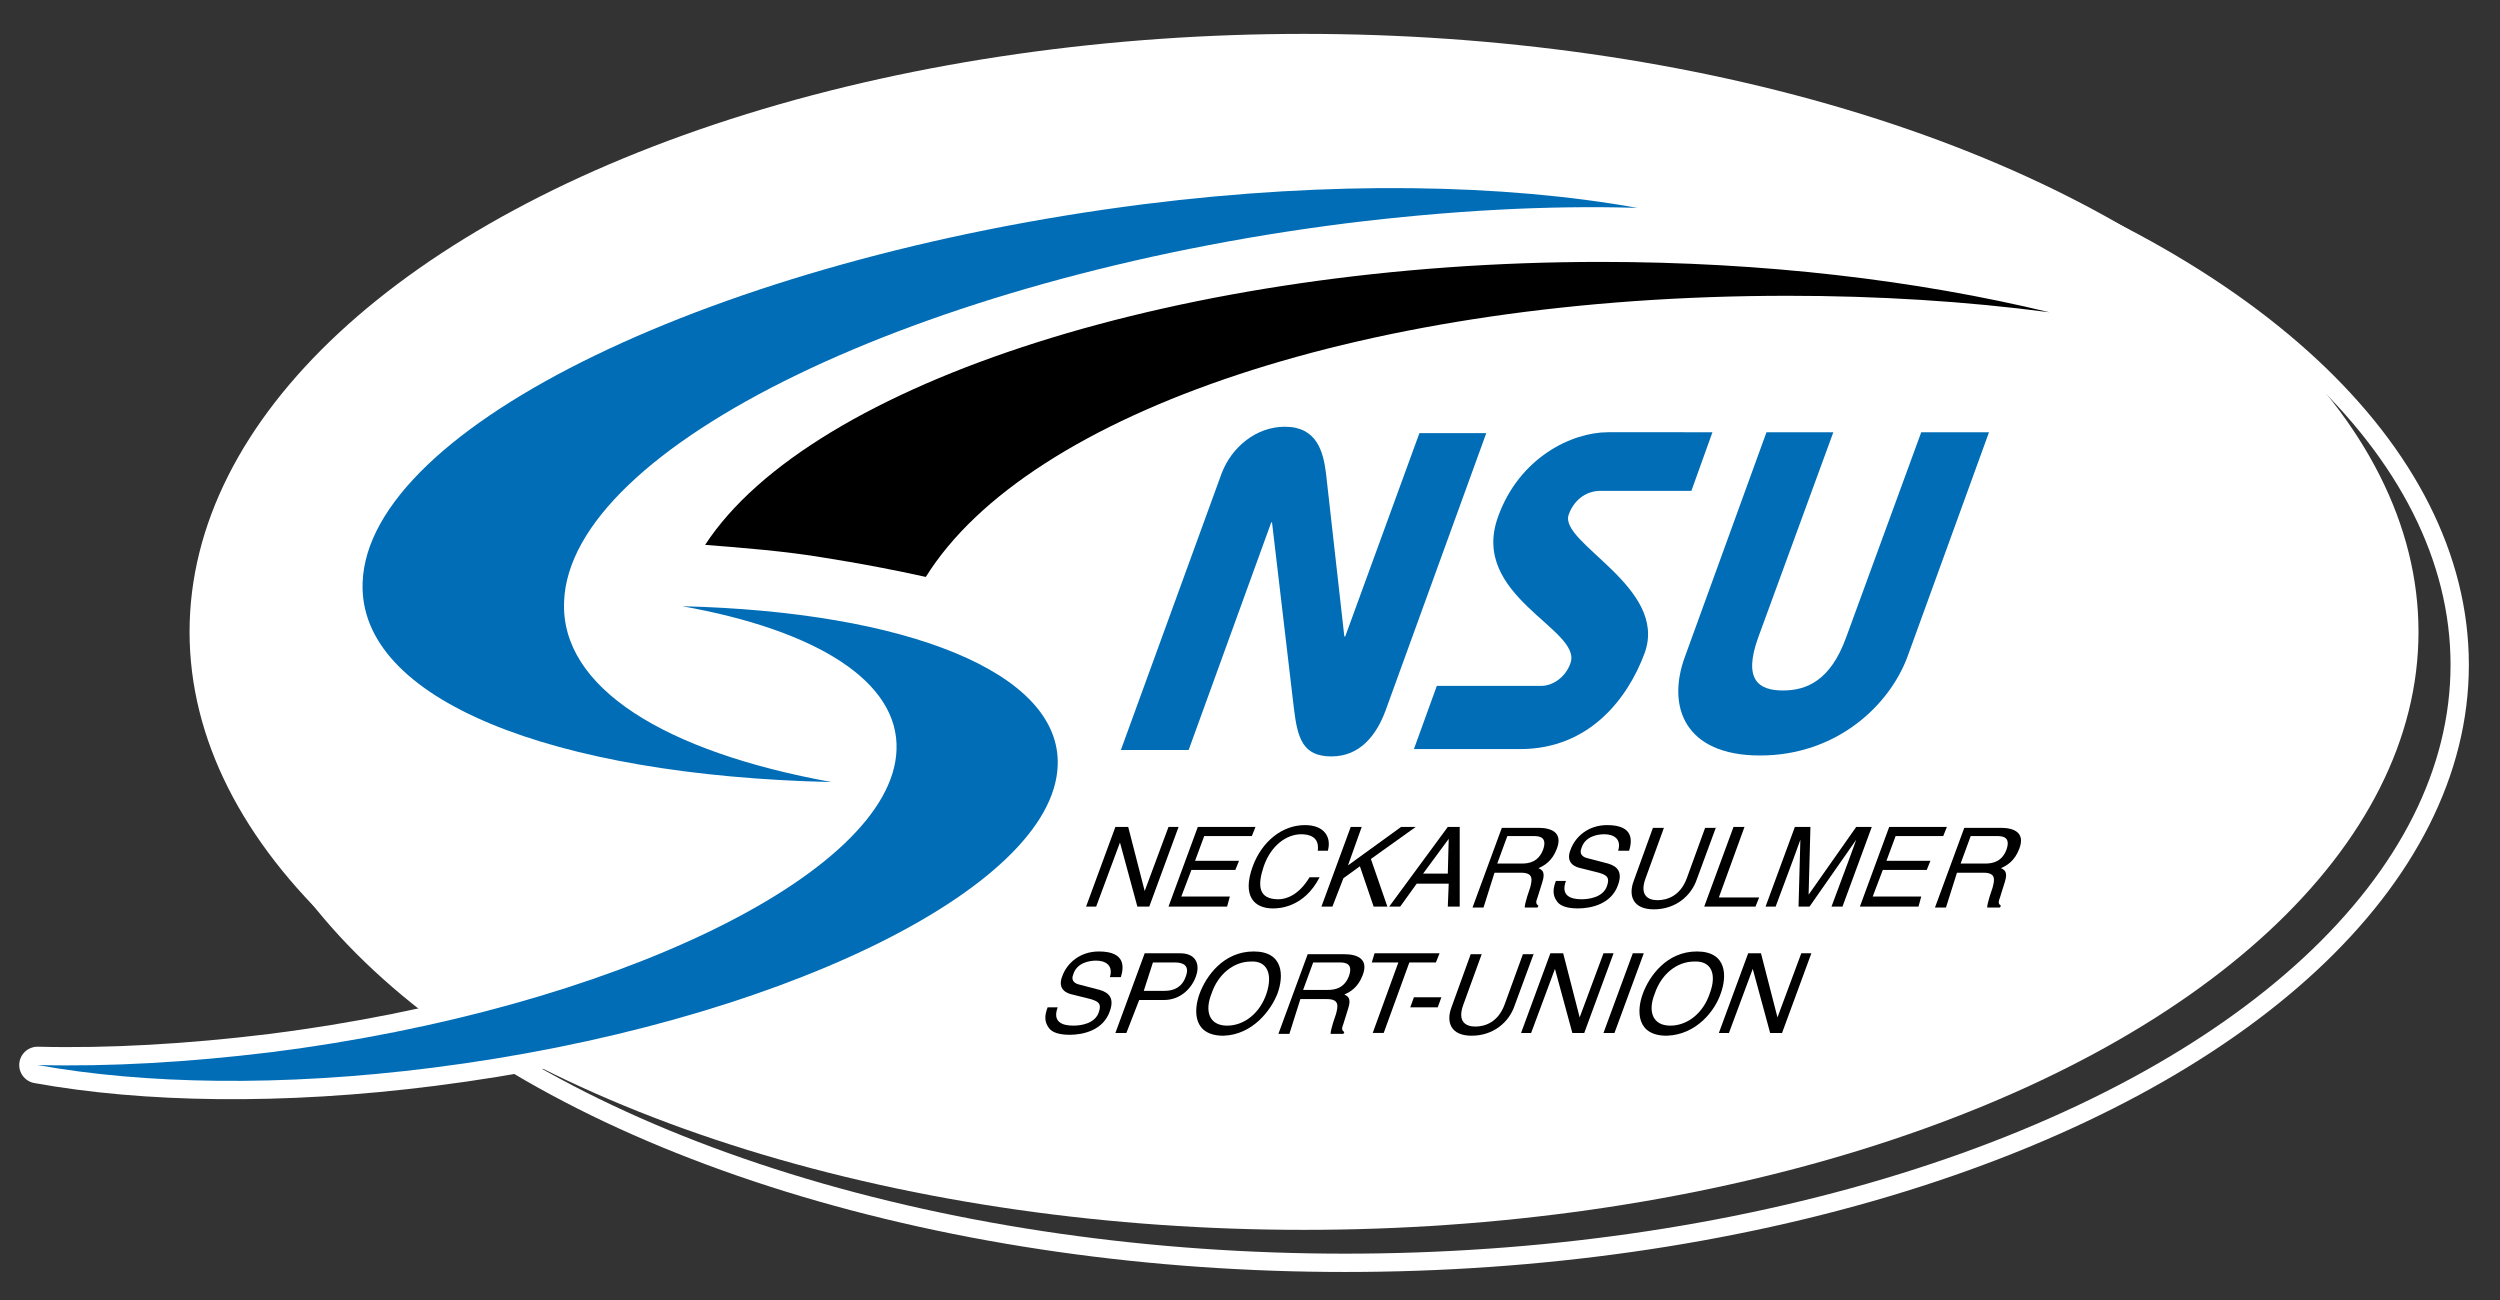 <?xml version="1.0" encoding="utf-8"?>
<!-- Generator: Adobe Illustrator 21.0.0, SVG Export Plug-In . SVG Version: 6.00 Build 0)  -->
<svg version="1.1" xmlns="http://www.w3.org/2000/svg" xmlns:xlink="http://www.w3.org/1999/xlink" x="0px" y="0px"
	 viewBox="0 0 273 142" style="enable-background:new 0 0 273 142;" xml:space="preserve">
<rect x="0" y="0" width="273" height="142" fill="#333333" stroke="none"/>
<style type="text/css">
	.st0{fill:url(#SVGID_1_);}
	.st1{fill:none;stroke:#FFFFFF;stroke-width:2;stroke-miterlimit:10;}
	.st2{fill:none;stroke:#FFFFFF;stroke-width:4;stroke-linecap:round;stroke-linejoin:round;stroke-miterlimit:10;}
	.st3{fill:#FFFFFF;}
	.st4{fill:#006DB6;}
	.st5{fill:#B0B0AF;}
	.st6{fill:#395297;}
	.st7{fill:#D4111C;}
	.st8{fill:#DB1315;}
	.st9{fill:#497FC1;}
	.st10{fill:#46A1DA;}
	.st11{fill:#DADADA;}
	.st12{fill:#96D5F4;}
	.st13{fill:url(#SVGID_4_);}
	.st14{fill:url(#SVGID_5_);}
	.st15{opacity:0.25;}
	.st16{fill:#004360;}
	.st17{clip-path:url(#SVGID_7_);fill:url(#SVGID_8_);}
	.st18{fill:none;stroke:#1C1C1C;stroke-miterlimit:10;}
	.st19{fill:#F4F4F4;}
	.st20{fill:none;stroke:#DADADA;stroke-miterlimit:10;}
	.st21{display:none;clip-path:url(#SVGID_14_);fill:url(#SVGID_15_);}
	.st22{fill:#B5B5B5;}
	.st23{fill:url(#SVGID_16_);}
	.st24{fill:url(#SVGID_17_);}
	.st25{fill:url(#SVGID_18_);}
	.st26{fill:none;stroke:#000000;stroke-miterlimit:10;}
	.st27{display:none;clip-path:url(#SVGID_24_);fill:url(#SVGID_25_);}
	.st28{fill:url(#SVGID_26_);}
	.st29{fill:url(#SVGID_27_);}
	.st30{fill:url(#SVGID_28_);}
	.st31{fill:url(#SVGID_35_);}
	.st32{fill:url(#SVGID_36_);}
	.st33{fill:url(#SVGID_37_);}
	.st34{fill:url(#SVGID_38_);}
	.st35{clip-path:url(#SVGID_40_);}
	.st36{clip-path:url(#SVGID_44_);}
	.st37{clip-path:url(#SVGID_48_);}
	.st38{clip-path:url(#SVGID_52_);}
	.st39{clip-path:url(#SVGID_56_);}
	.st40{fill:none;stroke:#FFFFFF;stroke-width:1.5;}
	.st41{clip-path:url(#SVGID_60_);}
	.st42{clip-path:url(#SVGID_64_);fill:url(#SVGID_65_);}
</style>
<g id="HEADER">
	<g>
		<ellipse class="st1" cx="146.9" cy="72.6" rx="121.7" ry="65.3"/>
		<path class="st2" d="M97.9,81.9c-0.5,13.5-31.1,28.3-68.3,33c-9,1.1-17.7,1.6-25.5,1.4c11.6,2.1,26.6,2.4,43.1,0.3
			c37.2-4.7,67.8-19.5,68.3-33c0.4-10.2-16.6-16.8-41-17.4C89.1,68.8,98.2,74.4,97.9,81.9z"/>
		<ellipse class="st3" cx="142.4" cy="69" rx="121.7" ry="65.3"/>
		<g>
			<path d="M127.6,90.3h1.1l-3.2,8.7h-1.3l-1.9-7h0l-2.6,7h-1.1l3.2-8.7h1.4l1.8,7h0L127.6,90.3z"/>
			<path d="M134,99h-6.4l3.2-8.7h6.3l-0.4,1h-5.2l-1,2.7h4.8l-0.4,1h-4.8l-1.1,2.9h5.3L134,99z"/>
			<path d="M143.9,92.9c0.2-1.5-0.9-1.8-1.8-1.8c-1.6,0-3.3,1.2-4.1,3.5c-0.7,2.1-0.6,3.6,1.6,3.6c0.8,0,2.2-0.4,3.4-2.4h1.1
				c-1.7,3.3-4.4,3.4-5.1,3.4c-2,0-3.4-1.3-2.2-4.6c1-2.7,3.2-4.5,5.7-4.5c2.2,0,2.9,1.4,2.5,2.8H143.9z"/>
			<path d="M145.5,99h-1.2l3.2-8.7h1.2l-1.5,4.2l5.8-4.2h1.6l-4.9,3.5l1.8,5.2h-1.5l-1.5-4.4l-1.8,1.3L145.5,99z"/>
			<path d="M155.4,95.4l2.8-3.8h0l-0.1,3.8H155.4z M158.2,96.5l-0.1,2.5h1.3l0-8.7h-1.3l-6.4,8.7h1.2l1.8-2.5H158.2z"/>
			<path d="M164.6,91.3h2.9c0.6,0,1.5,0.1,1,1.5c-0.5,1.3-1.5,1.5-2.3,1.5h-2.7L164.6,91.3z M163.2,95.3h2.9c1.4,0,1.2,0.8,1,1.6
				c-0.1,0.3-0.6,1.7-0.6,2.2h1.4l0.1-0.2c-0.3-0.2-0.3-0.4-0.1-0.9l0.5-1.6c0.4-1.2,0-1.4-0.4-1.6c0.7-0.3,1.5-0.8,2-2.1
				c0.7-1.8-0.6-2.3-2-2.3h-4l-3.2,8.7h1.2L163.2,95.3z"/>
			<path d="M176.7,92.9c0.4-1.3-0.5-1.8-1.5-1.8c-0.7,0-2.1,0.2-2.5,1.5c-0.3,0.7,0.2,1,0.6,1.1l2.3,0.6c1,0.3,1.6,0.9,1.1,2.3
				c-0.7,2.1-2.9,2.6-4.4,2.6c-1.6,0-2.1-0.5-2.3-0.8c-0.5-0.7-0.4-1.4-0.1-2.2h1.1c-0.6,1.6,0.5,2,1.7,2c0.8,0,2.4-0.2,2.8-1.5
				c0.3-0.9,0-1.2-1.3-1.5l-1.6-0.4c-0.5-0.1-1.7-0.5-1.1-2c0.5-1.4,1.9-2.7,4-2.7c3,0,2.7,1.8,2.4,2.8H176.7z"/>
			<path d="M187.4,90.3l-2.1,5.7c-0.6,1.8-2.3,3.3-4.7,3.3c-2.3,0-2.8-1.5-2.2-3.1l2.1-5.8h1.2l-2,5.5c-0.7,1.9,0.3,2.4,1.3,2.4
				c1.1,0,2.5-0.5,3.2-2.4l2-5.5H187.4z"/>
			<path d="M187.7,98h4.4l-0.4,1h-5.6l3.2-8.7h1.2L187.7,98z"/>
			<path d="M200,99l1.9-5.1c0.1-0.3,0.5-1.4,0.8-2.2h0l-5.1,7.3h-1.2l0.2-7.3h0c-0.3,0.8-0.7,1.9-0.8,2.2l-1.9,5.1h-1.1l3.2-8.7h1.7
				l-0.2,7.4h0l5.2-7.4h1.7l-3.2,8.7H200z"/>
			<path d="M209.5,99h-6.4l3.2-8.7h6.3l-0.4,1H207l-1,2.7h4.8l-0.4,1h-4.8l-1.1,2.9h5.3L209.5,99z"/>
			<path d="M215.2,91.3h2.9c0.6,0,1.5,0.1,1,1.5c-0.5,1.3-1.5,1.5-2.3,1.5h-2.7L215.2,91.3z M213.7,95.3h2.9c1.4,0,1.2,0.8,1,1.6
				c-0.1,0.3-0.6,1.7-0.6,2.2h1.4l0.1-0.2c-0.3-0.2-0.3-0.4-0.1-0.9l0.5-1.6c0.4-1.2,0-1.4-0.4-1.6c0.7-0.3,1.5-0.8,2-2.1
				c0.7-1.8-0.6-2.3-2-2.3h-4l-3.2,8.7h1.2L213.7,95.3z"/>
			<path d="M121.2,106.7c0.4-1.3-0.5-1.8-1.5-1.8c-0.7,0-2.1,0.2-2.5,1.5c-0.3,0.7,0.2,1,0.6,1.1l2.3,0.6c1,0.3,1.6,0.9,1.1,2.3
				c-0.7,2.1-2.9,2.6-4.4,2.6c-1.6,0-2.1-0.5-2.3-0.8c-0.5-0.7-0.4-1.4-0.1-2.2h1.1c-0.6,1.6,0.5,2,1.7,2c0.8,0,2.4-0.2,2.8-1.5
				c0.3-0.9,0-1.2-1.3-1.5l-1.6-0.4c-0.5-0.1-1.7-0.5-1.1-2c0.5-1.4,1.9-2.7,4-2.7c3,0,2.7,1.8,2.4,2.8H121.2z"/>
			<path d="M125.9,105.1h2.4c1,0,1.6,0.4,1.2,1.5c-0.4,1.2-1.3,1.6-2.3,1.6h-2.3L125.9,105.1z M124.4,109.2h2.7
				c1.9,0,3.1-1.4,3.5-2.6c0.5-1.4-0.1-2.5-1.7-2.5h-3.9l-3.2,8.7h1.2L124.4,109.2z"/>
			<path d="M138.3,108.5c-0.7,2.1-2.4,3.5-4.3,3.5c-1.9,0-2.5-1.5-1.7-3.5c0.7-2.1,2.4-3.5,4.3-3.5
				C138.4,104.9,139,106.4,138.3,108.5z M139.5,108.5c0.7-1.9,0.7-4.6-2.6-4.6c-3.3,0-5.2,2.7-5.9,4.6c-0.7,1.9-0.7,4.6,2.6,4.6
				C136.8,113,138.8,110.3,139.5,108.5z"/>
			<path d="M143.4,105.1h2.9c0.6,0,1.5,0.1,1,1.5c-0.5,1.3-1.5,1.5-2.3,1.5h-2.7L143.4,105.1z M142,109.1h2.9c1.4,0,1.2,0.8,1,1.6
				c-0.1,0.3-0.6,1.7-0.6,2.2h1.4l0.1-0.2c-0.3-0.2-0.3-0.4-0.1-0.9l0.5-1.6c0.4-1.2,0-1.4-0.4-1.6c0.7-0.3,1.5-0.8,2-2.1
				c0.7-1.8-0.6-2.3-2-2.3h-4l-3.2,8.7h1.2L142,109.1z"/>
			<path d="M150.1,104.1h7.1l-0.4,1h-2.9l-2.8,7.7h-1.2l2.8-7.7h-2.9L150.1,104.1z"/>
			<path d="M157,110h-3l0.4-1.1h3L157,110z"/>
			<path d="M167.5,104.1l-2.1,5.7c-0.6,1.8-2.3,3.3-4.7,3.3c-2.3,0-2.8-1.5-2.2-3.1l2.1-5.8h1.2l-2,5.5c-0.7,1.9,0.3,2.4,1.3,2.4
				c1.1,0,2.5-0.5,3.2-2.4l2-5.5H167.5z"/>
			<path d="M175.1,104.1h1.1l-3.2,8.7h-1.3l-1.9-7h0l-2.6,7h-1.1l3.2-8.7h1.4l1.8,7h0L175.1,104.1z"/>
			<path d="M176.3,112.8h-1.2l3.2-8.7h1.2L176.3,112.8z"/>
			<path d="M186.7,108.5c-0.7,2.1-2.4,3.5-4.3,3.5c-1.9,0-2.5-1.5-1.7-3.5c0.7-2.1,2.4-3.5,4.3-3.5
				C186.9,104.9,187.5,106.4,186.7,108.5z M187.9,108.5c0.7-1.9,0.7-4.6-2.6-4.6c-3.3,0-5.2,2.7-5.9,4.6c-0.7,1.9-0.7,4.6,2.6,4.6
				C185.3,113,187.3,110.3,187.9,108.5z"/>
			<path d="M196.7,104.1h1.1l-3.2,8.7h-1.3l-1.9-7h0l-2.6,7h-1.1l3.2-8.7h1.4l1.8,7h0L196.7,104.1z"/>
			<path d="M174.8,28.6c-45.3,0-86.2,13.1-97.8,30.9c3.9,0.3,8.9,0.7,13,1.4c3.8,0.6,7.5,1.3,11.1,2.1c11.2-18,48.4-30.7,94.1-30.7
				c9.9,0,19.5,0.6,28.6,1.8C209.3,30.6,192.6,28.6,174.8,28.6z"/>
			<g>
				<path class="st4" d="M61.6,65.7c0.6-16.9,38.8-35.4,85.3-41.3c11.3-1.4,22.1-2,31.9-1.7c-14.5-2.6-33.3-3-53.9-0.4
					c-46.5,5.9-84.7,24.3-85.3,41.3c-0.5,12.8,20.7,21.1,51.2,21.8C72.6,82.1,61.2,75.1,61.6,65.7z"/>
				<path class="st4" d="M97.9,81.9c-0.5,13.5-31.1,28.3-68.3,33c-9,1.1-17.7,1.6-25.5,1.4c11.6,2.1,26.6,2.4,43.1,0.3
					c37.2-4.7,67.8-19.5,68.3-33c0.4-10.2-16.6-16.8-41-17.4C89.1,68.8,98.2,74.4,97.9,81.9z"/>
			</g>
			<path class="st4" d="M122.4,81.9l11-30.2c1.1-2.9,3.8-5.1,6.9-5.1c3.5,0,4.2,2.7,4.5,5.1l2,17.8h0h0.1l8.1-22.2h7.3l-11,30.3
				c-1,2.7-2.8,5-5.9,5c-3.1,0-3.7-1.9-4.1-5.2L138.9,57l-0.1,0.1l-9,24.8H122.4z"/>
			<path class="st4" d="M184.7,53.6h-9.9c-1.8,0-3,1.2-3.5,2.6c-1.1,3.1,10.9,7.9,8.3,15.1c-1.8,4.9-6,10.5-13.6,10.5h-11.6l2.5-6.9
				h11.4c1.3,0,2.7-1,3.2-2.5c1.3-3.7-11.1-7.3-7.9-16c2.3-6.4,8-9.2,12-9.2H187L184.7,53.6z"/>
			<path class="st4" d="M217.2,47.2l-8.9,24.5c-2,5.4-7.8,10.8-16.1,10.8c-8.3,0-10.2-5.4-8.2-10.8l8.9-24.5h7.3l-8.2,22.4
				c-1.7,4.7,0.1,5.8,2.7,5.8c2.6,0,5.2-1.1,6.9-5.8l8.2-22.4H217.2z"/>
		</g>
	</g>
</g>
<g id="TEASER">
</g>
<g id="SPONSOR">
</g>
<g id="NEWS">
</g>
<g id="FOOTER">
</g>
<g id="GALLERY">
</g>
</svg>

